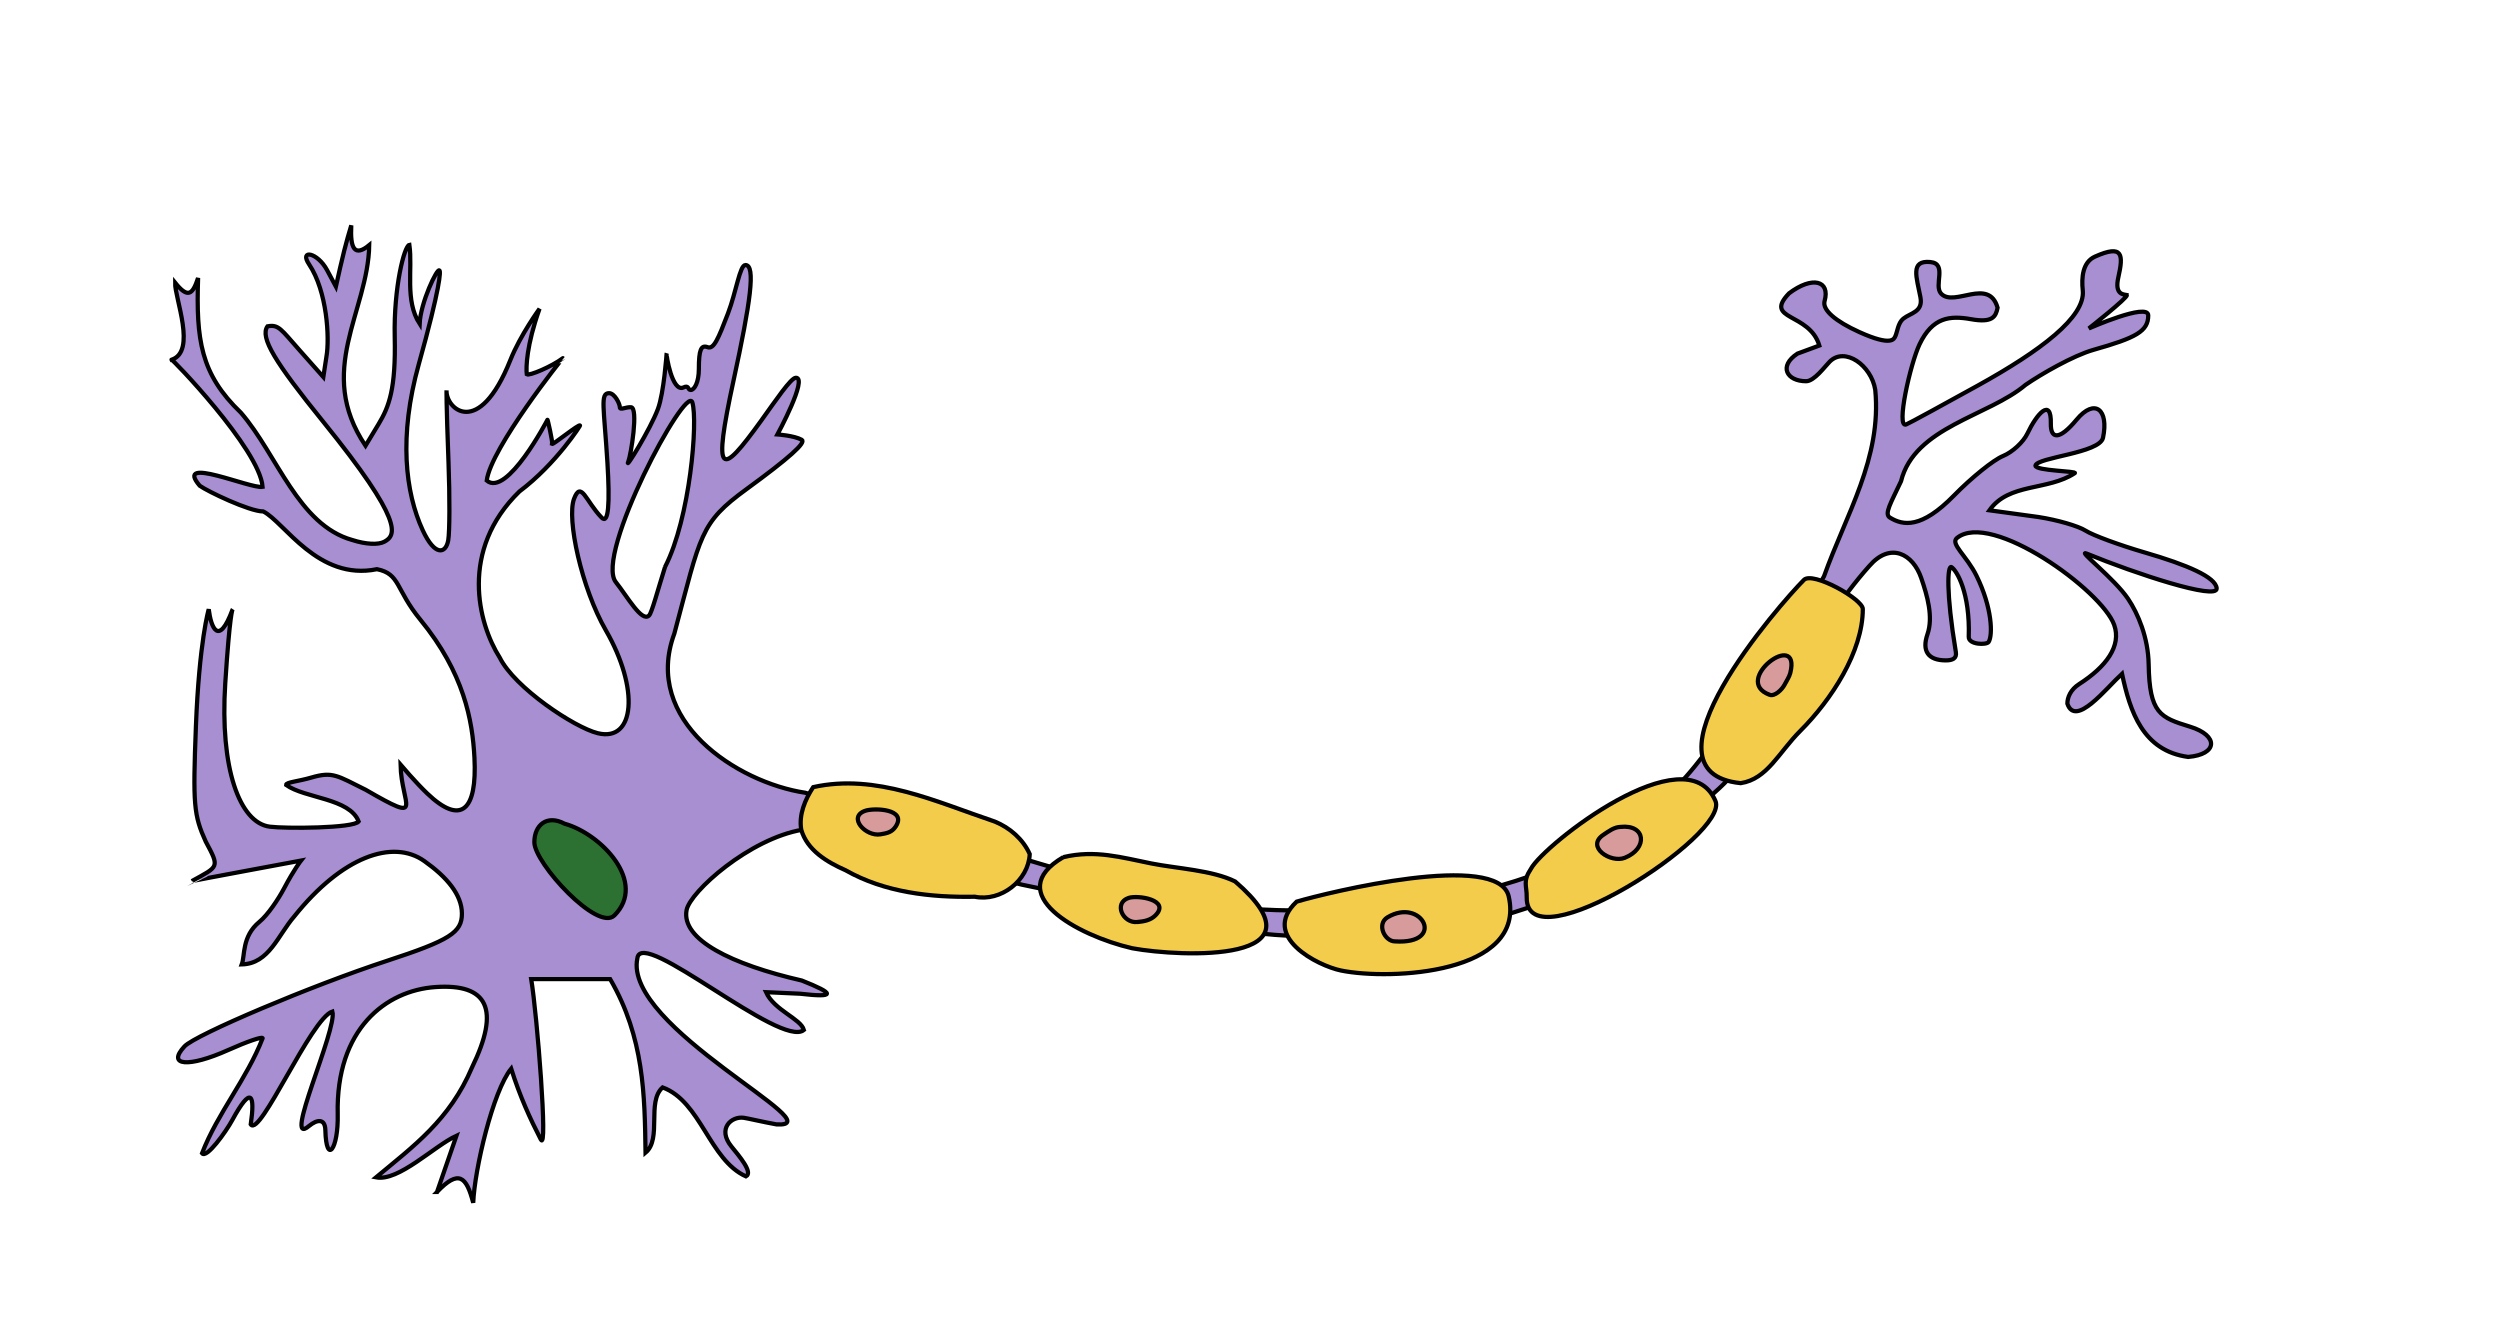 <?xml version="1.0" encoding="UTF-8" standalone="no"?>

<svg
   xmlns:dc="http://purl.org/dc/elements/1.1/"
   xmlns:cc="http://creativecommons.org/ns#"
   xmlns:rdf="http://www.w3.org/1999/02/22-rdf-syntax-ns#"
   xmlns:svg="http://www.w3.org/2000/svg"
   xmlns="http://www.w3.org/2000/svg"
   xmlns:sodipodi="http://sodipodi.sourceforge.net/DTD/sodipodi-0.dtd"
   xmlns:inkscape="http://www.inkscape.org/namespaces/inkscape"
   inkscape:output_extension="org.inkscape.output.svg.inkscape"
   inkscape:version="0.46+devel"
   version="1.1"
   id="neuron"
   height="633.713"
   width="1179">
  <defs>
	<style type="text/css">
		#Lines {
			stroke: #000000;
			stroke-width: 2;
			stroke-linecap: round;
		}
		#Cell {
			stroke: #000000;
			stroke-width: 2;
			fill-opacity: 1;
		}
		#Cell_Body {
			fill: #a88fd1;
		}
		#Cell_Body_Nucleus {
			fill: #2d7132;
		}
		#Small_Cell {
			fill: #f4cc4b;
		}
		#Small_Cell_Nucleus {
			fill: #d79b9b;
		}
	</style>
  </defs>

	<g id="Cell">
	  <g id="Cell_Body">
		<path
		   d="m 206.1,562.124 9.16,-26.505 c -10.514,4.834 -27.281,21.721 -37.928,19.618 17.642,-14.681 34.764,-27.059 45.26,-51.819 13.453,-27.608 7.458,-39.612 -17.23,-37.917 -23.275,1.598 -47.037,19.662 -46.097,60.017 0.38,16.303 -5.417,24.292 -5.831,7.432 -0.135,-5.482 -3.765,-5.133 -7.706,-1.934 -12.843,10.965 13.404,-45.59 11.047,-54.008 -10.086,3.257 -34.167,59.658 -38.52,53.26 2.047,-14.122 0.26,-18.556 -8.725,-2.006 -3.035,5.591 -12.149,18.292 -14.25,15.629 7.33,-18.972 21.197,-35.173 28.572,-54.259 0,-0.938 -7.327,1.575 -16.282,5.585 -18.658,8.355 -29.102,7.486 -20.591,-1.712 5.098,-5.509 60.167,-28.788 95.508,-40.374 29.655,-9.721 35.419,-13.369 35.344,-22.366 -0.073,-8.781 -6.99,-17.07 -17.726,-24.679 -14.962,-10.605 -38.922,-1.943 -61.316,26.068 -7.766,8.952 -11.884,22.325 -24.772,22.667 1.559,-4.053 -0.033,-13.212 8.293,-20.058 4.053,-3.332 8.992,-10.779 11.648,-15.801 4.781,-9.043 7.995,-13.113 7.995,-13.113 0,0 -51.474,9.579 -51.529,9.698 12.784,-7.098 13.277,-6.187 6.583,-18.685 -5.641,-12.473 -6.054,-17.308 -4.628,-54.174 1.558,-40.273 6.056,-55.358 6.056,-55.358 1.064,8.747 4.711,17.777 11.229,0.146 0,0 -1.261,1.223 -3.437,34.747 -2.59,39.896 6.692,65.809 20.981,67.644 7.434,0.954 39.512,0.771 41.928,-2.435 -4.238,-11.042 -25.246,-10.842 -34.235,-17.26 -0.056,-1.266 5.765,-1.665 11.947,-3.476 10.06,-2.948 12.12,-0.916 25.645,5.787 28.417,16.447 16.784,7.242 16.392,-11.878 0,0 7.211,8.462 12.59,13.596 15.911,15.186 23.58,8.275 22.271,-16.894 -0.915,-17.591 -4.921,-39.921 -25.467,-65.002 -11.905,-14.532 -9.448,-21.61 -20.497,-23.875 -27.813,5.72 -43.691,-22.256 -53.623,-27.222 -6.569,0 -26.408,-9.536 -29.978,-12.136 -12.393,-14.563 24.054,1.609 29.66,0.535 -1.365,-17.851 -43.826,-61.633 -42.935,-59.951 11.94,-3.833 1.518,-29.038 1.661,-36.345 6.039,7.533 8.242,5.726 10.848,-2.225 -0.958,29.176 1.145,45.272 20.203,63.552 17.123,19.757 27.013,52.962 52.547,60.046 6.36,2.053 12.197,2.334 15.062,0.809 5.643,-3.005 9.555,-9.2 -28.754,-56.54 -22.887,-28.282 -29.944,-39.782 -26.341,-45.036 5.293,-1.006 6.31,1.308 15.226,11.35 l 11.123,12.528 1.473,-9.653 c 1.521,-8.686 0.322,-30.758 -8.164,-43.428 -4.85,-7.242 3.896,-5.832 8.47,2.707 l 4.145,7.737 2.016,-8.976 c 2.557,-11.384 5.24,-19.892 5.24,-19.892 -0.582,11.041 1.579,14.976 8.474,9.306 -0.588,31.542 -25.458,59.264 -1.765,94.626 l 6.191,-10.263 c 4.921,-8.157 8.143,-16.574 7.594,-41.109 -0.522,-23.324 4.539,-42.977 6.911,-43.372 1.619,11.343 -2.255,26.221 4.83,37.261 0.435,-10.116 8.336,-26.498 9.292,-25.183 0.737,0 0.529,7.609 -9.718,44.304 -9.475,33.929 -6.345,60.366 1.89,78.215 5.731,12.422 10.916,11.131 12.026,4.706 0.683,-3.952 0.741,-20.444 0.129,-36.649 -1.1,-29.133 -0.929,-34.041 -0.929,-34.041 -0.41,8.745 15.205,23.051 30.071,-14.231 4.741,-11.89 13.777,-24.242 13.777,-24.242 -6.167,17.321 -6.398,27.683 -6.012,30.92 1.184,0.799 11.681,-3.612 17.034,-7.622 -0.086,-0.134 -33.959,42.362 -35.924,57.721 9.51,8.11 28.639,-28.638 28.639,-28.638 0.093,-0.465 2.457,10.219 2.229,11.358 0.654,0.28 12.743,-9.582 13.105,-8.676 0.821,-0.846 -11.078,18.019 -28.562,31.11 -28.418,27.69 -19.515,62.237 -9.242,78.383 6.977,14.096 35.119,32.888 46.195,35.607 17.668,4.337 19.658,-21.029 3.808,-48.531 -11.47,-19.903 -18.544,-52.641 -14.979,-62.038 3.338,-8.8 5.564,1.259 13.024,8.916 3.234,3.319 3.892,-6.574 2.705,-25.995 -1.597,-26.127 -3.504,-32.713 0.777,-32.713 2.656,0 5.079,5.043 5.079,6.624 0,1.581 2.78,-0.14 5.253,-5.8e-4 3.594,0.203 0.017,22.529 -1.29,25.717 -1.846,4.505 10.382,-15.201 14.008,-24.917 2.818,-7.551 4.092,-26.083 4.092,-26.083 -0.269,0.481 2.596,18.469 7.951,15.956 2.778,-1.304 1.823,1.204 3.439,1.204 1.616,0 3.814,-3.437 3.814,-9.93 0,-8.952 0.997,-11.431 4.125,-10.257 2.896,1.087 5.007,-3.885 9.584,-15.855 3.956,-10.347 5.591,-22.884 8.251,-22.884 4.899,0 2.429,17.347 -5.576,54.322 -9.985,46.121 -6.193,45.69 12.991,19.083 6.84,-9.486 14.02,-20.252 16.389,-20.252 5.788,0 -8.702,26.73 -8.702,26.73 0,0 7.926,0.541 11.474,2.544 2.192,1.237 -5.89,8.554 -25.953,23.176 -22.211,16.187 -21.526,21.162 -34.151,68.222 -15.168,41.002 29.495,70.178 61.79,75.052 43.092,12.708 78.542,23.954 110.502,33.42 37.646,11.149 71.012,20.774 111.799,21.925 37.347,1.054 76.973,-2.35 112.792,-13.8 32.963,-10.537 62.702,-27.179 84.474,-54.137 36.321,-44.971 60.84,-89.497 60.84,-89.497 10.421,-29.29 27.278,-55.716 24.162,-87.932 -1.841,-11.522 -14.324,-20.484 -21.493,-13.289 -2.266,2.274 -7.274,9.223 -11.117,9.223 -9.161,0 -13.102,-7.098 -4.087,-13.016 l 10.325,-3.81 c -4.67,-15.716 -26.591,-11.814 -14.264,-24.642 10.959,-8.256 19.46,-6.061 16.744,3.645 -1.174,4.194 5.123,9.558 16.426,14.66 15.333,6.921 16.33,3.197 16.947,1.911 0.941,-1.964 1.201,-6.182 3.749,-8.251 3.354,-2.722 9.422,-3.086 8.072,-10.123 -1.837,-9.576 -4.902,-17.485 4.675,-16.586 8.167,0.767 1.431,11.074 5.11,14.933 6.185,6.488 22.46,-7.905 26.606,6.622 -0.869,4.302 -2.454,7.195 -12.515,5.404 -10.07,-1.792 -18.19,-0.915 -24.281,11.819 -4.291,8.97 -11.277,39.781 -6.325,37.828 1.53,-0.603 19.413,-10.393 33.691,-18.297 29.742,-16.466 50.945,-32.408 49.599,-44.965 -0.637,-5.941 -0.126,-13.277 5.761,-15.901 13.302,-5.928 13.423,-0.926 10.995,9.856 -1.839,8.166 2.495,7.962 4.079,8.271 0.24,1.431 -17.978,15.751 -17.978,15.751 0,0 28.022,-12.389 28.022,-6.151 0,7.488 -5.715,10.543 -25.783,16.229 -9.556,2.707 -24.68,11.413 -32.096,16.537 -17.4,14.764 -52.385,19.809 -58.713,45.464 -4.851,10.313 -8.006,15.391 -5.28,17.084 6.275,3.899 14.909,5.314 30.234,-10.354 8.247,-8.431 18.65,-16.819 23.119,-18.641 4.469,-1.822 9.606,-6.582 11.493,-10.541 4.536,-9.518 11.343,-17.186 11.09,-4.8 -0.15,7.342 3.887,8.115 12.129,-1.791 8.629,-10.372 15.291,-4.797 12.476,8.527 -1.539,7.283 -31.08,9.161 -31.879,13.124 0,2.526 20.296,2.563 18.523,3.577 -12.734,8.385 -31.053,4.468 -40.211,17.491 l 23.114,3.171 c 8.824,1.355 18.831,4.25 22.239,6.434 3.408,2.184 15.991,6.824 27.962,10.311 19.922,5.803 33.456,11.569 33.859,16.916 0.435,5.766 -38.261,-6.909 -61.365,-16.435 -4.651,-1.918 13.161,11.808 19.564,21.328 4.69,6.973 9.522,18.306 9.725,30.98 0.37,23.098 5.394,25.008 19.535,29.354 13.672,4.202 13.003,13.113 -0.918,14.261 -21.349,-2.89 -27.393,-21.365 -31.186,-39.235 -7.514,6.897 -21.929,25.428 -25.771,14.103 0,-2.98 1.52,-6.641 5.539,-9.217 12.805,-8.206 20.058,-18.028 16.543,-27.903 -5.803,-16.303 -58.113,-54.022 -74.157,-41.005 -3.31,2.685 4.578,8.401 9.204,17.774 7.467,15.13 7.745,28.089 5.741,31.26 -0.947,1.498 -9.51,1.358 -9.383,-2.432 0.69,-20.586 -5.603,-31.312 -8.186,-32.897 -1.774,-0.887 -2.647,11.427 2.11,40.12 0.494,2.981 -1.551,3.894 -4.738,3.894 -8.33,0 -11.379,-4.393 -8.656,-12.301 2.823,-8.2 -0.06,-18.169 -2.935,-26.538 -3.902,-11.359 -14.504,-17.186 -24.467,-5.698 -3.422,3.826 -6.619,7.751 -9.633,11.739 -25.266,33.437 -37.643,71.358 -61.095,93.06 -28.245,26.138 -57.794,45.387 -90.949,56.638 -35.292,11.976 -74.269,15.888 -118.853,12.53 -35.83,-2.699 -74.696,-14.633 -119.111,-23.651 L 378.515,391.285 c -25.087,4.194 -53.113,29.313 -54.725,37.926 -2.591,13.844 21.139,25.596 54.361,33.214 15.599,6.185 16.208,8.181 -0.818,6.213 l -16.081,-0.73 c 3.899,8.587 16.384,12.483 17.866,17.822 -10.765,8.984 -76.788,-48.801 -78.533,-33.817 -6.946,32.469 94.291,80.032 65.624,78.353 -6.103,-1.092 -13.343,-2.805 -15.402,-3.11 -5.889,-0.872 -12.659,5.139 -5.907,13.475 3.743,4.621 10.379,12.334 6.901,14.149 -17.267,-7.74 -21.229,-35.34 -39.316,-41.956 -7.615,6.758 -0.213,24.235 -8.047,30.779 -0.399,-27.137 -0.661,-54.269 -16.69,-81.866 l -16.671,0 -20.56,0 c 2.804,17.079 7.976,82.315 4.525,75.619 -5.04,-9.782 -9.865,-20.318 -13.97,-33.377 -8.617,10.62 -17.254,47.472 -17.897,63.261 -3.233,-12.449 -6.805,-15.872 -17.075,-5.118 z M 313.645,267.341 c 11.79,-22.943 15.593,-68.766 12.855,-77.581 -2.823,-9.09 -46.227,72.016 -36.066,84.78 5.496,6.904 12.292,19.208 15.696,15.695 1.278,-1.319 4.041,-11.827 7.516,-22.894 z" />
		<path
		   d="m 266.25,388.463 c -8.258,-4.414 -14.25,0.551 -14.25,8.75 0,9.804 29.854,42.396 37.75,34.5 15.635,-15.635 -6.303,-38.513 -23.5,-43.25 z"
		   id="Cell_Body_Nucleus" />
	  </g>
	  
	  <g id="Neck">
		<g id="Small_Cell">
		  <path
			 d="m 383.5,371.213 c 29.734,-6.589 57.994,6.955 85.672,16.25 7.076,2.898 13.296,8.286 16.447,15.332 -0.565,12.483 -13.67,22.607 -25.891,20.105 -20.819,0.4 -42.501,-2.019 -60.906,-12.461 -8.698,-3.848 -18.162,-9.386 -20.956,-19.139 -1.209,-7.15 1.799,-14.211 5.632,-20.087 z" />
		  <path
			 d="m 501.5,404.213 c 15.085,-3.53 27.299,0.16 41.5,3 12.007,2.401 28.842,3.171 39.5,8.5 45,38.831 -25.706,35.669 -48.5,31.5 -26.301,-6.07 -61.872,-25.904 -32.5,-43 z" />
		  <path
			 d="m 611.5,425.213 c 14.648,-4.333 95.067,-24.051 100,-2.5 8.372,36.581 -55.749,39.701 -79,35 -10.971,-2.218 -38.418,-16.107 -21,-32.5 z" />
		  <path
			 d="m 722,409.713 c 5.927,-11.242 73.189,-64.062 87,-32 6.868,15.945 -89.41,77.849 -89,45.5 0.072,-5.658 -1.993,-7.507 2,-13.5 z" />
		  <path
			 d="m 820.938,369.338 c 12.562,-1.966 17.83,-14.392 28.062,-24.625 14.722,-14.722 29.5,-37.4 29.5,-57.5 0,-4.658 -23.613,-17.887 -27.768,-13.732 -10.898,10.898 -81.072,90.729 -29.795,95.857 z" />
		</g>
		<g id="Small_Cell_Nucleus">
		  <path
			 d="m 415.25,393.463 c 3.062,-0.52 5.332,-0.935 7.125,-3.625 5.592,-8.388 -10.053,-8.899 -14.25,-7.5 -8.562,2.854 0.006,12.334 7.125,11.125 z" />
		  <path
			 d="m 536.375,434.838 c 3.289,-0.306 6.258,-0.883 8.5,-3.125 7.286,-7.286 -8.206,-9.723 -12.625,-8.25 -7.169,2.39 -2.834,12.022 4.125,11.375 z" />
		  <path
			 d="m 657.875,443.963 c 24.453,1.498 12.676,-21.016 -3.5,-11.375 -5.291,3.154 -1.425,11.375 3.5,11.375 z" />
		  <path
			 d="m 764.25,389.963 c -3.038,0.078 -5.712,2.141 -8.125,3.75 -8.415,5.61 3.466,13.492 10.122,10.829 11.012,-4.405 9.93,-15.867 -1.997,-14.579 z" />
		  <path
			 d="m 834.537,327.67 c 2.403,0.891 5.902,-2.421 7.155,-4.927 0.813,-1.627 2.136,-3.483 2.604,-5.354 5.247,-21.008 -28.032,3.506 -9.759,10.28 z" />
		</g>
	  </g>
	</g>
</svg>
